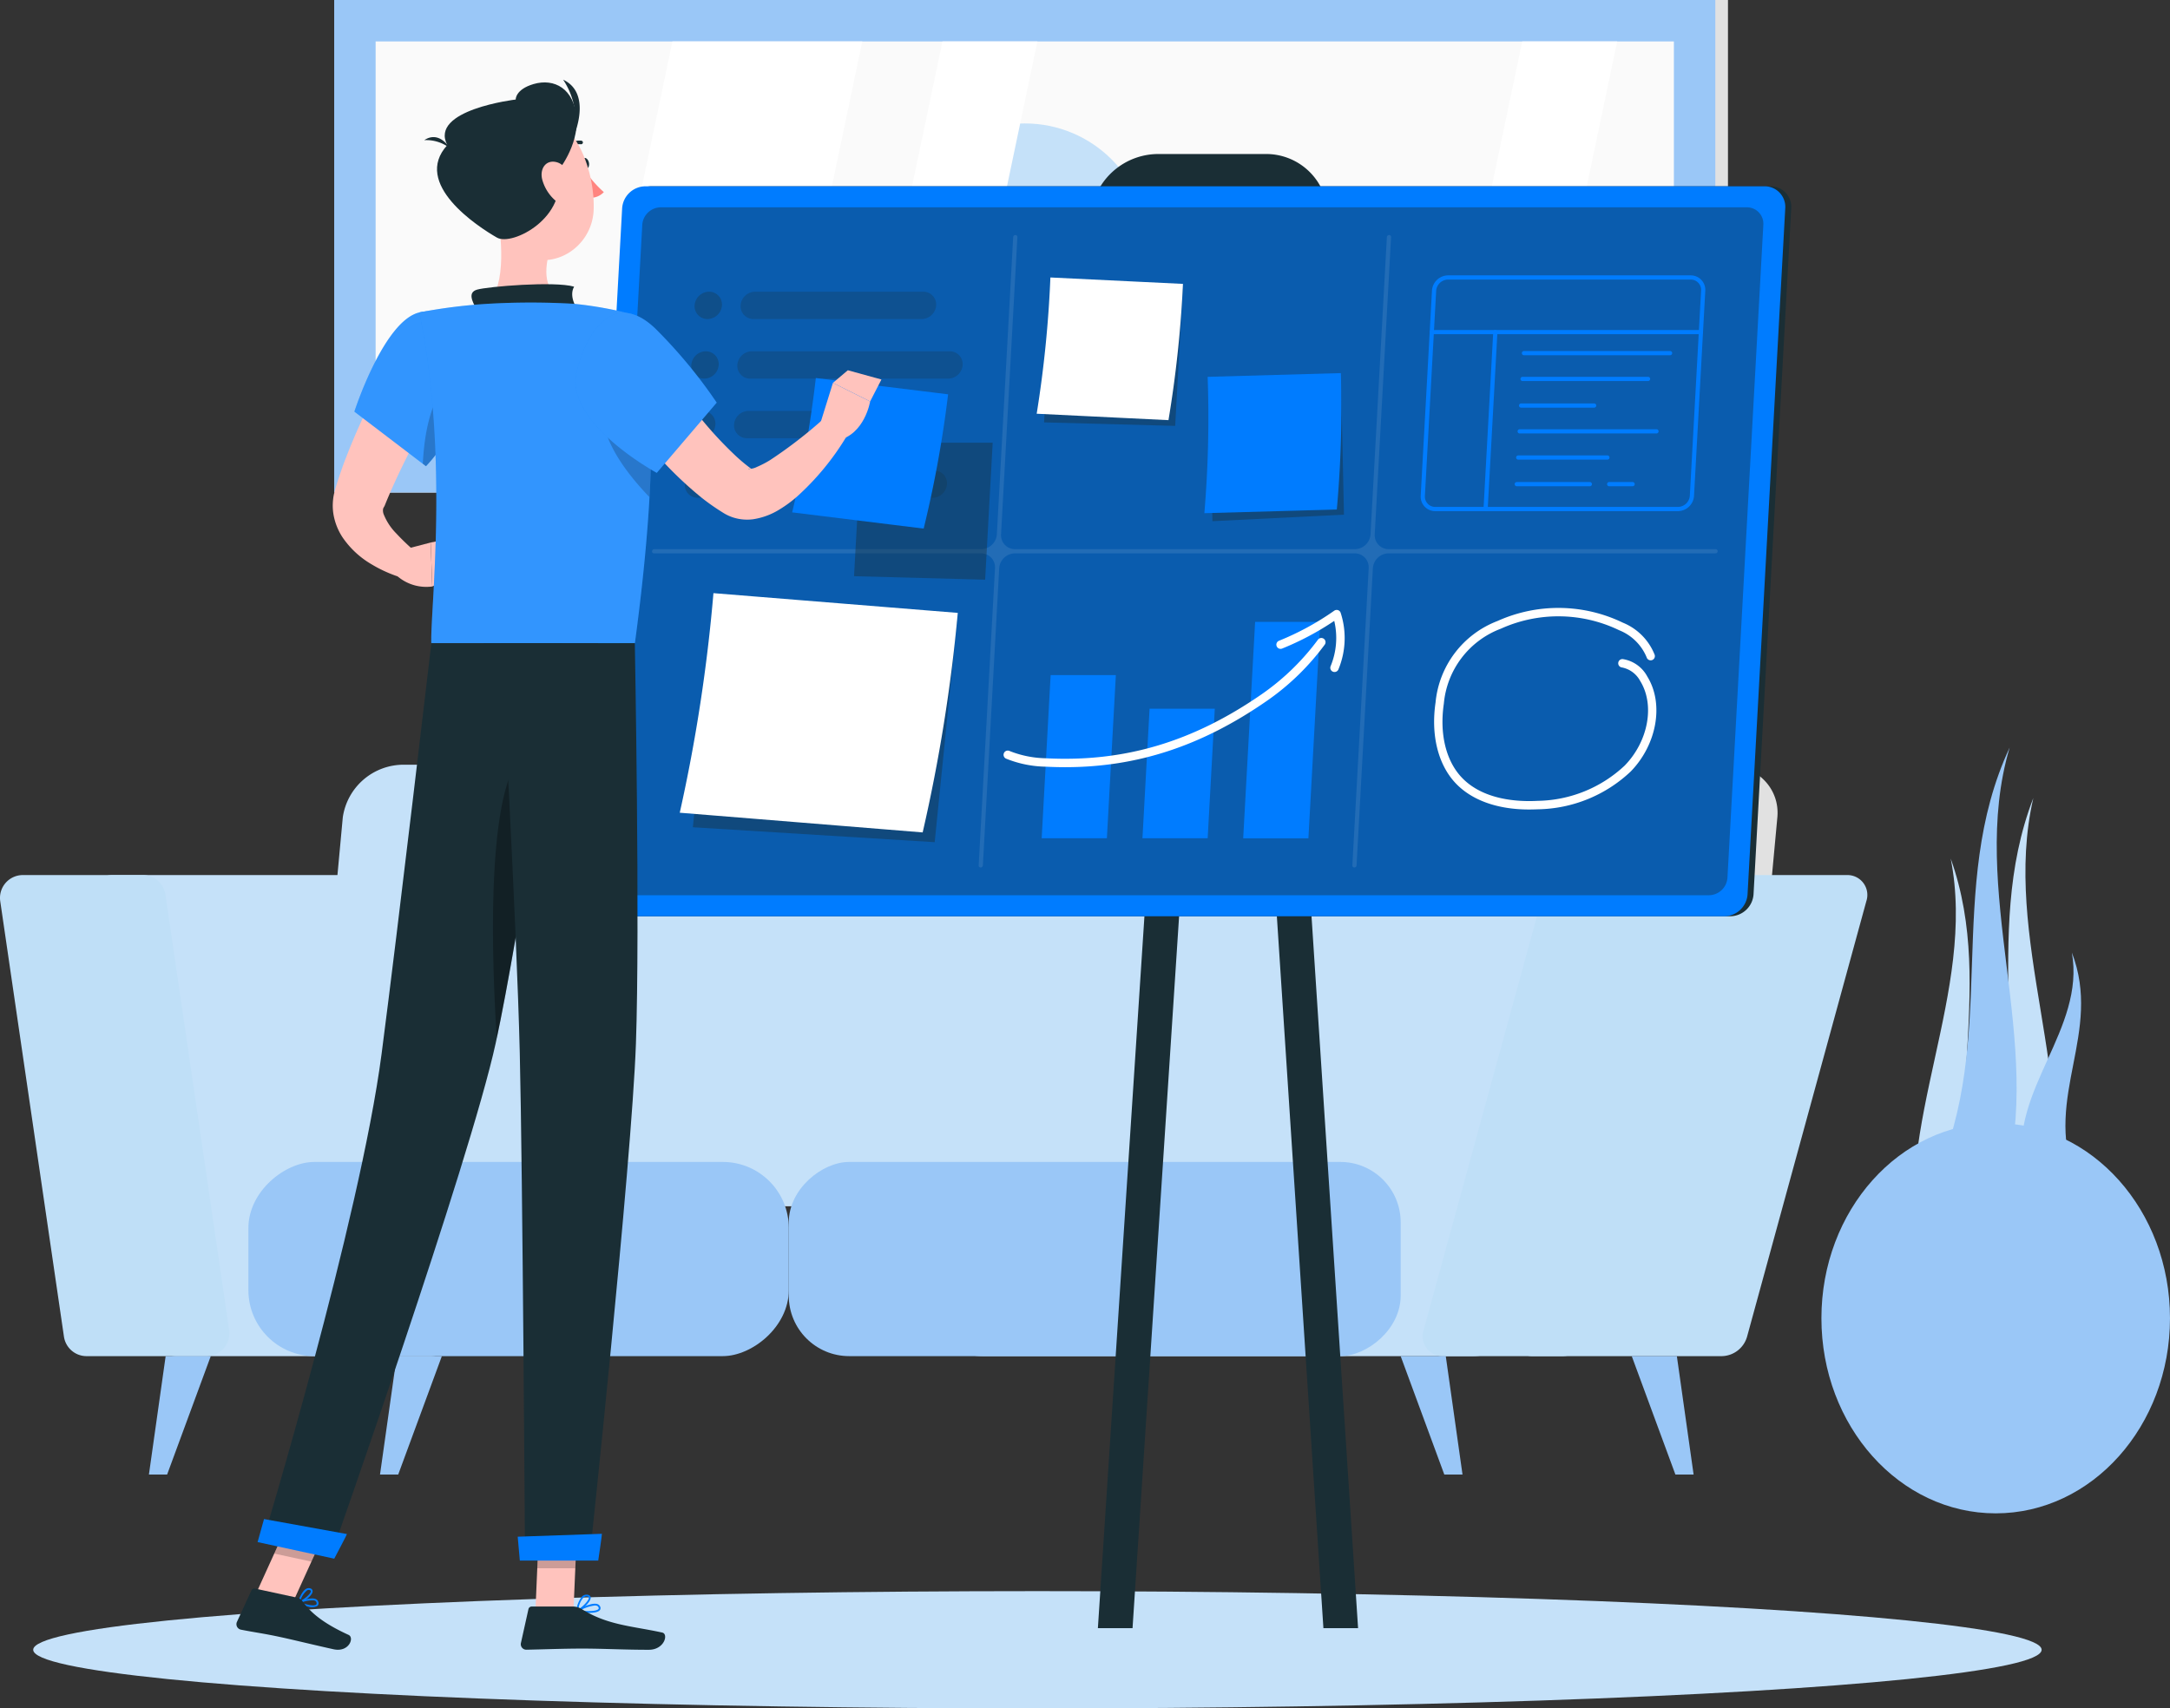 <svg xmlns="http://www.w3.org/2000/svg" width="236.575" height="186.276" viewBox="0 0 236.575 186.276">
  <rect x="0" y="0" width="236.575" height="186.276" fill="#333333" stroke="none"/>
  <g id="Group_8548" data-name="Group 8548" transform="translate(-133.174 -2000.2)">
    <path id="Path_22936" data-name="Path 22936" d="M187.675,2221.629H159.932a2.492,2.492,0,0,1-2.465-2.131l-6.945-47.472a2.491,2.491,0,0,1,2.465-2.852h27.743a2.491,2.491,0,0,1,2.465,2.131l6.944,47.472A2.492,2.492,0,0,1,187.675,2221.629Z" transform="translate(-7.541 -73.562)" fill="#c5e1f9"/>
    <path id="Path_22937" data-name="Path 22937" d="M155.691,2221.629H142.61a2.491,2.491,0,0,1-2.465-2.131l-6.945-47.472a2.491,2.491,0,0,1,2.465-2.852h13.081a2.491,2.491,0,0,1,2.465,2.131l6.944,47.472A2.492,2.492,0,0,1,155.691,2221.629Z" transform="translate(0 -73.562)" fill="#bfdff7"/>
    <path id="Path_22938" data-name="Path 22938" d="M354.51,2147.867H219.668a6.7,6.7,0,0,0-6.732,5.736l-3.394,36.652c-.293,3.167,2.245,5.736,5.67,5.736H350.054a6.7,6.7,0,0,0,6.732-5.736l3.394-36.652C360.472,2150.435,357.934,2147.867,354.51,2147.867Z" transform="translate(-33.237 -64.286)" fill="#e1e1e1"/>
    <path id="Path_22939" data-name="Path 22939" d="M338.3,2147.867H203.458a6.7,6.7,0,0,0-6.732,5.736l-3.394,36.652c-.293,3.167,2.245,5.736,5.67,5.736H333.844a6.7,6.7,0,0,0,6.732-5.736l3.394-36.652C344.263,2150.435,341.724,2147.867,338.3,2147.867Z" transform="translate(-26.18 -64.286)" fill="#c5e1f9"/>
    <rect id="Rectangle_3339" data-name="Rectangle 3339" width="21.174" height="58.912" rx="7.195" transform="translate(219.167 2126.892) rotate(90)" fill="#9ac7f7"/>
    <rect id="Rectangle_3340" data-name="Rectangle 3340" width="21.174" height="66.709" rx="6.584" transform="translate(300.4 2126.892) rotate(90)" fill="#c5e1f9"/>
    <rect id="Rectangle_3341" data-name="Rectangle 3341" width="21.174" height="66.709" rx="6.584" transform="translate(285.876 2126.892) rotate(90)" fill="#9ac7f7"/>
    <path id="Path_22940" data-name="Path 22940" d="M448.035,2221.629H427.4a2.168,2.168,0,0,1-2.1-2.852l13-47.472a2.924,2.924,0,0,1,2.737-2.131h20.639a2.168,2.168,0,0,1,2.1,2.852l-13,47.472A2.924,2.924,0,0,1,448.035,2221.629Z" transform="translate(-127.133 -73.562)" fill="#bfdff7"/>
    <path id="Path_22941" data-name="Path 22941" d="M423.155,2221.629H410.074a2.169,2.169,0,0,1-2.1-2.852l13-47.472a2.924,2.924,0,0,1,2.737-2.131h13.081a2.168,2.168,0,0,1,2.1,2.852l-13,47.472A2.925,2.925,0,0,1,423.155,2221.629Z" transform="translate(-119.592 -73.562)" fill="#bfdff7"/>
    <path id="Path_22942" data-name="Path 22942" d="M410.351,2274.98h-1.985l-4.758-12.908h4.918Z" transform="translate(-117.733 -114.005)" fill="#9ac7f7"/>
    <path id="Path_22943" data-name="Path 22943" d="M454.97,2274.98h-1.985l-4.758-12.908h4.918Z" transform="translate(-137.158 -114.005)" fill="#9ac7f7"/>
    <path id="Path_22944" data-name="Path 22944" d="M206.545,2274.98h1.985l4.758-12.908H208.37Z" transform="translate(-31.942 -114.005)" fill="#9ac7f7"/>
    <path id="Path_22945" data-name="Path 22945" d="M161.926,2274.98h1.985l4.758-12.908h-4.918Z" transform="translate(-12.517 -114.005)" fill="#9ac7f7"/>
    <g id="Group_8532" data-name="Group 8532" transform="translate(169.608 2000.2)">
      <rect id="Rectangle_3342" data-name="Rectangle 3342" width="150.571" height="53.705" transform="translate(1.38)" fill="#e1e1e1"/>
      <rect id="Rectangle_3343" data-name="Rectangle 3343" width="150.571" height="53.705" fill="#9ac7f7"/>
      <rect id="Rectangle_3344" data-name="Rectangle 3344" width="44.67" height="141.537" transform="translate(146.054 4.517) rotate(90)" fill="#fafafa"/>
      <circle id="Ellipse_664" data-name="Ellipse 664" cx="13.395" cy="13.395" r="13.395" transform="translate(61.891 13.458)" fill="#c5e1f9"/>
      <path id="Path_22946" data-name="Path 22946" d="M246.389,2052.871l9.381-44.67h20.7l-9.381,44.67Z" transform="translate(-218.895 -2003.683)" fill="#fff"/>
      <path id="Path_22947" data-name="Path 22947" d="M298.526,2052.871l9.381-44.67h10.352l-9.381,44.67Z" transform="translate(-241.593 -2003.683)" fill="#fff"/>
      <path id="Path_22948" data-name="Path 22948" d="M410.468,2052.871l9.381-44.67H430.2l-9.381,44.67Z" transform="translate(-290.327 -2003.683)" fill="#fff"/>
    </g>
    <path id="Path_22949" data-name="Path 22949" d="M521.6,2154.295c-3.513,15.225,5.081,30.951,1.568,46.175l-3.479-.144-3.479-.145C522.037,2185.053,515.763,2169.423,521.6,2154.295Z" transform="translate(-166.751 -67.085)" fill="#c5e1f9"/>
    <path id="Path_22950" data-name="Path 22950" d="M506.688,2165.988c2.878,14.556-6.361,29.111-3.482,43.667h6.964C504.97,2195.1,511.887,2180.544,506.688,2165.988Z" transform="translate(-160.847 -72.175)" fill="#c5e1f9"/>
    <path id="Path_22951" data-name="Path 22951" d="M514.854,2144.555c-4.605,15.523,3.955,32.274-.65,47.8l-3.783-.354-3.783-.353C513.765,2176.358,507.727,2159.842,514.854,2144.555Z" transform="translate(-162.586 -62.844)" fill="#9ac7f7"/>
    <path id="Path_22952" data-name="Path 22952" d="M528.969,2184.141c1.486,8.393-6.8,14.994-5.312,23.387l2.807.515,2.807.515C525.915,2199.822,532.326,2192.878,528.969,2184.141Z" transform="translate(-169.918 -80.078)" fill="#9ac7f7"/>
    <ellipse id="Ellipse_665" data-name="Ellipse 665" cx="19.001" cy="21.274" rx="19.001" ry="21.274" transform="translate(331.746 2122.66)" fill="#9ac7f7"/>
    <ellipse id="_Path_" data-name="&lt;Path&gt;" cx="109.48" cy="6.394" rx="109.48" ry="6.394" transform="translate(136.794 2173.689)" fill="#c5e1f9"/>
    <g id="Group_8542" data-name="Group 8542" transform="translate(196.889 2016.993)">
      <g id="Group_8533" data-name="Group 8533" transform="translate(0)">
        <path id="Path_22953" data-name="Path 22953" d="M371.447,2115.764H249.427a2.247,2.247,0,0,1-2.26-2.392l4.11-74.808a2.565,2.565,0,0,1,2.523-2.391h122.02a2.246,2.246,0,0,1,2.26,2.391l-4.11,74.808A2.566,2.566,0,0,1,371.447,2115.764Z" transform="translate(-246.513 -2032.653)" fill="#1a2e35"/>
        <path id="Path_22954" data-name="Path 22954" d="M362.055,2046.18h-11.8a6.712,6.712,0,0,1-6.759-7.14l.12-2.182a7.426,7.426,0,0,1,7.309-6.918h11.788a6.718,6.718,0,0,1,6.766,7.147l-.12,2.175A7.425,7.425,0,0,1,362.055,2046.18Z" transform="translate(-288.449 -2029.94)" fill="#1a2e35"/>
        <path id="Path_22955" data-name="Path 22955" d="M384.448,2191.957h-3.779l-10.4-159.066h3.779Z" transform="translate(-300.105 -2031.224)" fill="#1a2e35"/>
        <path id="Path_22956" data-name="Path 22956" d="M345.147,2191.957h3.779l10.4-159.066h-3.779Z" transform="translate(-289.17 -2031.224)" fill="#1a2e35"/>
        <path id="Path_22957" data-name="Path 22957" d="M370.3,2115.764H248.276a2.247,2.247,0,0,1-2.26-2.392l4.109-74.808a2.565,2.565,0,0,1,2.523-2.391h122.02a2.246,2.246,0,0,1,2.26,2.391l-4.11,74.808A2.565,2.565,0,0,1,370.3,2115.764Z" transform="translate(-246.013 -2032.653)" fill="#007cff"/>
        <path id="Path_22958" data-name="Path 22958" d="M252.057,2115.238a1.791,1.791,0,0,1-1.805-1.91l3.91-71.187a2.045,2.045,0,0,1,2.015-1.91h118.4a1.791,1.791,0,0,1,1.805,1.91l-3.911,71.187a2.045,2.045,0,0,1-2.015,1.91Z" transform="translate(-247.857 -2034.42)" fill="#1a2e35" opacity="0.4"/>
        <path id="Path_22959" data-name="Path 22959" d="M375.028,2079.833H339.388a1.52,1.52,0,0,1-1.534-1.623l1.78-32.4a.215.215,0,0,0-.216-.229.245.245,0,0,0-.242.229l-1.78,32.4a1.735,1.735,0,0,1-1.711,1.623H298.649a1.52,1.52,0,0,1-1.534-1.623l1.78-32.4a.215.215,0,0,0-.216-.229.246.246,0,0,0-.242.229l-1.78,32.4a1.735,1.735,0,0,1-1.712,1.623H259.306a.246.246,0,0,0-.242.229.215.215,0,0,0,.217.229H294.92a1.52,1.52,0,0,1,1.534,1.623l-1.78,32.4a.215.215,0,0,0,.217.229.244.244,0,0,0,.242-.229l1.78-32.4a1.735,1.735,0,0,1,1.711-1.623h37.036a1.52,1.52,0,0,1,1.534,1.623l-1.78,32.4a.214.214,0,0,0,.216.229.245.245,0,0,0,.242-.229l1.78-32.4a1.735,1.735,0,0,1,1.711-1.623H375a.245.245,0,0,0,.242-.229A.215.215,0,0,0,375.028,2079.833Z" transform="translate(-251.694 -2036.748)" fill="#fff" opacity="0.1"/>
      </g>
      <g id="Group_8534" data-name="Group 8534" transform="translate(49.305 13.461)">
        <path id="Path_22960" data-name="Path 22960" d="M349.874,2055.979H335.558l-.8,14.559,14.294.382Z" transform="translate(-333.953 -2054.737)" fill="#1a2e35" opacity="0.4"/>
        <path id="Path_22961" data-name="Path 22961" d="M347.7,2069.337l-14.368-.7a125.641,125.641,0,0,0,1.495-14.857l14.452.7A125.928,125.928,0,0,1,347.7,2069.337Z" transform="translate(-333.332 -2053.78)" fill="#fff"/>
      </g>
      <g id="Group_8535" data-name="Group 8535" transform="translate(67.585 23.889)">
        <path id="Path_22962" data-name="Path 22962" d="M381.039,2073.2l-14.334,1.094.314,14.516,14.342-.712Z" transform="translate(-366.141 -2072.664)" fill="#1a2e35" opacity="0.4"/>
        <path id="Path_22963" data-name="Path 22963" d="M380.146,2087.12l-14.44.4a124.331,124.331,0,0,0,.359-14.865l14.524-.408A124.309,124.309,0,0,1,380.146,2087.12Z" transform="translate(-365.706 -2072.248)" fill="#007cff"/>
      </g>
      <g id="Group_8536" data-name="Group 8536" transform="translate(10.393 47.881)">
        <path id="Path_22964" data-name="Path 22964" d="M295.747,2119.319l-26.427-1.009-2.372,23.509,26.365,1.626Z" transform="translate(-265.52 -2116.292)" fill="#1a2e35" opacity="0.4"/>
        <path id="Path_22965" data-name="Path 22965" d="M290.9,2140.825l-26.482-2.147a179.429,179.429,0,0,0,3.672-23.941l26.637,2.152A179.851,179.851,0,0,1,290.9,2140.825Z" transform="translate(-264.418 -2114.737)" fill="#fff"/>
      </g>
      <g id="Group_8537" data-name="Group 8537" transform="translate(10.94 15.013)" opacity="0.3" style="mix-blend-mode: multiply;isolation: isolate">
        <path id="Path_22966" data-name="Path 22966" d="M268.693,2059.507h0a1.4,1.4,0,0,1-1.408-1.49h0a1.6,1.6,0,0,1,1.571-1.49h0a1.4,1.4,0,0,1,1.408,1.49h0A1.6,1.6,0,0,1,268.693,2059.507Z" transform="translate(-266.212 -2056.527)" fill="#1a2e35"/>
        <path id="Path_22967" data-name="Path 22967" d="M295.911,2059.507H277.575a1.4,1.4,0,0,1-1.408-1.49h0a1.6,1.6,0,0,1,1.572-1.49h18.337a1.4,1.4,0,0,1,1.408,1.49h0A1.6,1.6,0,0,1,295.911,2059.507Z" transform="translate(-270.079 -2056.527)" fill="#1a2e35" opacity="0.8"/>
        <path id="Path_22968" data-name="Path 22968" d="M268.061,2071.014h0a1.4,1.4,0,0,1-1.408-1.49h0a1.6,1.6,0,0,1,1.571-1.49h0a1.4,1.4,0,0,1,1.408,1.49h0A1.6,1.6,0,0,1,268.061,2071.014Z" transform="translate(-265.937 -2061.536)" fill="#1a2e35"/>
        <path id="Path_22969" data-name="Path 22969" d="M298.526,2071.014H276.943a1.4,1.4,0,0,1-1.408-1.49h0a1.6,1.6,0,0,1,1.572-1.49H298.69a1.4,1.4,0,0,1,1.408,1.49h0A1.6,1.6,0,0,1,298.526,2071.014Z" transform="translate(-269.804 -2061.536)" fill="#1a2e35" opacity="0.8"/>
        <path id="Path_22970" data-name="Path 22970" d="M267.429,2082.521h0a1.4,1.4,0,0,1-1.408-1.49h0a1.6,1.6,0,0,1,1.571-1.49h0a1.4,1.4,0,0,1,1.408,1.49h0A1.6,1.6,0,0,1,267.429,2082.521Z" transform="translate(-265.662 -2066.546)" fill="#1a2e35"/>
        <path id="Path_22971" data-name="Path 22971" d="M286.816,2082.521H276.31a1.4,1.4,0,0,1-1.408-1.49h0a1.6,1.6,0,0,1,1.572-1.49H286.98a1.4,1.4,0,0,1,1.408,1.49h0A1.6,1.6,0,0,1,286.816,2082.521Z" transform="translate(-269.528 -2066.546)" fill="#1a2e35" opacity="0.8"/>
        <path id="Path_22972" data-name="Path 22972" d="M304.045,2094.027H293.539a1.4,1.4,0,0,1-1.408-1.49h0a1.6,1.6,0,0,1,1.571-1.49h10.506a1.4,1.4,0,0,1,1.408,1.49h0A1.6,1.6,0,0,1,304.045,2094.027Z" transform="translate(-277.029 -2071.555)" fill="#1a2e35" opacity="0.8"/>
        <path id="Path_22973" data-name="Path 22973" d="M266.8,2094.027h0a1.4,1.4,0,0,1-1.408-1.49h0a1.6,1.6,0,0,1,1.571-1.49h0a1.4,1.4,0,0,1,1.408,1.49h0A1.6,1.6,0,0,1,266.8,2094.027Z" transform="translate(-265.387 -2071.555)" fill="#1a2e35"/>
        <path id="Path_22974" data-name="Path 22974" d="M280.53,2094.027h-4.852a1.4,1.4,0,0,1-1.408-1.49h0a1.6,1.6,0,0,1,1.572-1.49h4.851a1.4,1.4,0,0,1,1.408,1.49h0A1.6,1.6,0,0,1,280.53,2094.027Z" transform="translate(-269.253 -2071.555)" fill="#1a2e35" opacity="0.8"/>
      </g>
      <g id="Group_8539" data-name="Group 8539" transform="translate(45.705 49.712)">
        <path id="Path_22975" data-name="Path 22975" d="M342.382,2130.564h-7.11l-.977,17.791h7.11Z" transform="translate(-330.151 -2123.459)" fill="#007cff"/>
        <path id="Path_22976" data-name="Path 22976" d="M361.638,2137.059h-7.11l-.776,14.124h7.11Z" transform="translate(-338.621 -2126.286)" fill="#007cff"/>
        <path id="Path_22977" data-name="Path 22977" d="M381.616,2120.281h-7.11l-1.3,23.6h7.11Z" transform="translate(-347.092 -2118.982)" fill="#007cff"/>
        <g id="Group_8538" data-name="Group 8538">
          <path id="Path_22978" data-name="Path 22978" d="M333.66,2137.481q-1.056,0-2.132-.055a12.087,12.087,0,0,1-4.3-.872.459.459,0,1,1,.376-.837,11.234,11.234,0,0,0,3.972.793c8.531.438,16-1.783,23.521-6.992a26.2,26.2,0,0,0,6.113-5.927.458.458,0,1,1,.755.52,26.732,26.732,0,0,1-6.347,6.161C348.555,2135.164,341.525,2137.481,333.66,2137.481Z" transform="translate(-326.955 -2120.336)" fill="#fff"/>
          <path id="Path_22979" data-name="Path 22979" d="M385.944,2124.747a.454.454,0,0,1-.174-.035.459.459,0,0,1-.249-.6,8.061,8.061,0,0,0,.395-4.938,30.918,30.918,0,0,1-5.68,3.016.458.458,0,0,1-.343-.85,30.061,30.061,0,0,0,6.023-3.277.458.458,0,0,1,.7.229,8.922,8.922,0,0,1-.245,6.172A.459.459,0,0,1,385.944,2124.747Z" transform="translate(-349.876 -2117.98)" fill="#fff"/>
        </g>
      </g>
      <g id="Group_8541" data-name="Group 8541" transform="translate(91.168 13.232)">
        <path id="Path_22980" data-name="Path 22980" d="M435.518,2079.081H409.067a1.582,1.582,0,0,1-1.593-1.686l1.228-22.36a1.779,1.779,0,0,1,1.753-1.661h26.451a1.582,1.582,0,0,1,1.593,1.686l-1.228,22.361A1.778,1.778,0,0,1,435.518,2079.081Zm-25.063-25.249a1.315,1.315,0,0,0-1.295,1.228l-1.228,22.361a1.123,1.123,0,0,0,1.136,1.2h26.451a1.314,1.314,0,0,0,1.295-1.228l1.228-22.36a1.123,1.123,0,0,0-1.136-1.2Z" transform="translate(-407.471 -2053.374)" fill="#007cff"/>
        <path id="Path_22981" data-name="Path 22981" d="M438.78,2064.384H409.441a.229.229,0,0,1,0-.459H438.78a.229.229,0,0,1,0,.459Z" transform="translate(-408.229 -2057.968)" fill="#007cff"/>
        <path id="Path_22982" data-name="Path 22982" d="M419.832,2083.675h-.013a.23.23,0,0,1-.216-.242l1.06-19.291a.226.226,0,0,1,.241-.217.23.23,0,0,1,.216.241l-1.06,19.292A.229.229,0,0,1,419.832,2083.675Z" transform="translate(-412.753 -2057.967)" fill="#007cff"/>
        <g id="Group_8540" data-name="Group 8540" transform="translate(10.248 8.25)">
          <path id="Path_22983" data-name="Path 22983" d="M443.168,2068.442H427.239a.229.229,0,1,1,0-.458h15.929a.229.229,0,0,1,0,.458Z" transform="translate(-426.226 -2067.984)" fill="#007cff"/>
          <path id="Path_22984" data-name="Path 22984" d="M440.649,2073.424H426.966a.229.229,0,0,1,0-.459h13.683a.229.229,0,0,1,0,.459Z" transform="translate(-426.107 -2070.152)" fill="#007cff"/>
          <path id="Path_22985" data-name="Path 22985" d="M434.648,2078.564h-7.964a.229.229,0,1,1,0-.458h7.964a.229.229,0,1,1,0,.458Z" transform="translate(-425.984 -2072.391)" fill="#007cff"/>
          <path id="Path_22986" data-name="Path 22986" d="M435.854,2088.6h-9.722a.229.229,0,1,1,0-.458h9.722a.229.229,0,0,1,0,.458Z" transform="translate(-425.744 -2076.759)" fill="#007cff"/>
          <path id="Path_22987" data-name="Path 22987" d="M433.814,2093.739H425.85a.229.229,0,0,1,0-.459h7.964a.229.229,0,0,1,0,.459Z" transform="translate(-425.621 -2078.996)" fill="#007cff"/>
          <path id="Path_22988" data-name="Path 22988" d="M446.244,2093.739h-2.552a.229.229,0,0,1,0-.459h2.552a.229.229,0,0,1,0,.459Z" transform="translate(-433.388 -2078.996)" fill="#007cff"/>
          <path id="Path_22989" data-name="Path 22989" d="M441.325,2083.545H426.41a.229.229,0,1,1,0-.458h14.915a.229.229,0,0,1,0,.458Z" transform="translate(-425.865 -2074.559)" fill="#007cff"/>
        </g>
      </g>
      <path id="Path_22990" data-name="Path 22990" d="M420.406,2139.569c-3.456,0-6.287-1.021-8.046-2.92-1.877-2.028-2.656-5.217-2.137-8.75a10.569,10.569,0,0,1,6.748-8.88,16.162,16.162,0,0,1,13.679.184,6.252,6.252,0,0,1,3.462,3.506.458.458,0,1,1-.874.275,5.4,5.4,0,0,0-3-2.961,15.239,15.239,0,0,0-12.9-.166,9.659,9.659,0,0,0-6.213,8.176c-.479,3.257.215,6.17,1.9,7.993,2.347,2.535,6.231,2.716,8.337,2.6a14.17,14.17,0,0,0,9.487-3.852c2.575-2.651,3.3-6.617,1.679-9.225a2.884,2.884,0,0,0-1.978-1.466.458.458,0,0,1,.091-.912,3.67,3.67,0,0,1,2.666,1.9c1.833,2.955,1.059,7.4-1.8,10.347a15.077,15.077,0,0,1-10.094,4.129C421.077,2139.56,420.738,2139.569,420.406,2139.569Z" transform="translate(-317.432 -2068.099)" fill="#fff"/>
    </g>
    <g id="Group_8547" data-name="Group 8547" transform="translate(158.949 2008.889)">
      <path id="Path_22991" data-name="Path 22991" d="M210.624,2069.318,209,2072.156l-1.6,2.9c-1.051,1.936-2.055,3.888-2.971,5.85-.456.984-.89,1.963-1.287,2.947l-.073.178a.221.221,0,0,1-.024.042.388.388,0,0,0-.048.078,1.027,1.027,0,0,0-.077.162,1.119,1.119,0,0,0,.068.633,6.255,6.255,0,0,0,1.36,2.062,24.482,24.482,0,0,0,2.2,2.09l-1.323,2.82a13.946,13.946,0,0,1-1.825-.645,14.135,14.135,0,0,1-1.724-.884,9.775,9.775,0,0,1-3.182-2.951,6.585,6.585,0,0,1-1-2.576,5.884,5.884,0,0,1-.03-1.534,5.186,5.186,0,0,1,.13-.753l.092-.367.069-.223c.363-1.155.739-2.3,1.18-3.4.858-2.216,1.825-4.357,2.88-6.443.527-1.043,1.073-2.073,1.649-3.088s1.142-2.011,1.8-3.042Z" transform="translate(-186.925 -2037.539)" fill="#ffc3bd"/>
      <path id="Path_22992" data-name="Path 22992" d="M210.606,2105.735l2.967-.771.17,4.79a4.827,4.827,0,0,1-3.742-1.075Z" transform="translate(-192.395 -2054.497)" fill="#ffc3bd"/>
      <path id="Path_22993" data-name="Path 22993" d="M220.531,2103.534l-.669,4.2-3.365,1.393-.17-4.791Z" transform="translate(-195.149 -2053.874)" fill="#ffc3bd"/>
      <path id="Path_22994" data-name="Path 22994" d="M245.492,2031.369c.067.328.295.558.509.515s.334-.345.268-.672-.294-.559-.509-.515S245.425,2031.041,245.492,2031.369Z" transform="translate(-207.838 -2022.162)" fill="#1a2e35"/>
      <path id="Path_22995" data-name="Path 22995" d="M245.975,2032.891a11.982,11.982,0,0,0,2.136,2.486,1.929,1.929,0,0,1-1.507.613Z" transform="translate(-208.056 -2023.12)" fill="#ff847f"/>
      <path id="Path_22996" data-name="Path 22996" d="M242.574,2028.333a.2.2,0,0,1-.144-.33,1.95,1.95,0,0,1,1.671-.65.2.2,0,0,1,.161.227.2.2,0,0,1-.226.161h0a1.556,1.556,0,0,0-1.319.529A.2.2,0,0,1,242.574,2028.333Z" transform="translate(-206.49 -2020.703)" fill="#1a2e35"/>
      <path id="Path_22997" data-name="Path 22997" d="M228.244,2040.059c.6,3.034,1.189,8.595-.934,10.62,0,0,.83,3.079,6.469,3.079,6.2,0,2.963-3.078,2.963-3.078-3.385-.808-3.3-3.319-2.708-5.677Z" transform="translate(-199.931 -2026.241)" fill="#ffc3bd"/>
      <path id="Path_22998" data-name="Path 22998" d="M224.737,2057.779c-.453-.843-.953-1.808.08-2.11,1.136-.333,8.433-.949,10.577-.325-.658,1.172.457,2.612.457,2.612Z" transform="translate(-198.581 -2032.778)" fill="#1a2e35"/>
      <path id="Path_22999" data-name="Path 22999" d="M191.772,2309.739a1.335,1.335,0,0,0,1.033-.057.4.4,0,0,0,.1-.457.458.458,0,0,0-.253-.289c-.56-.268-1.848.257-1.9.28a.1.1,0,0,0-.06.088.1.1,0,0,0,.055.091A5.209,5.209,0,0,0,191.772,2309.739Zm.675-.663a.5.5,0,0,1,.115.039.261.261,0,0,1,.149.167c.053.177-.012.232-.034.251-.223.19-1.051.014-1.635-.219A3.245,3.245,0,0,1,192.448,2309.076Z" transform="translate(-183.986 -2143.263)" fill="#007cff"/>
      <path id="Path_23000" data-name="Path 23000" d="M190.762,2308.533a.1.1,0,0,0,.049,0c.469-.137,1.472-.85,1.484-1.32a.321.321,0,0,0-.252-.318.535.535,0,0,0-.435.035c-.554.283-.9,1.432-.919,1.48a.1.1,0,0,0,.024.1A.1.1,0,0,0,190.762,2308.533Zm1.174-1.466a.257.257,0,0,1,.043.012c.121.042.12.1.119.127-.007.278-.669.838-1.155,1.064a2.363,2.363,0,0,1,.754-1.167A.348.348,0,0,1,191.936,2307.067Z" transform="translate(-183.986 -2142.393)" fill="#007cff"/>
      <path id="Path_23001" data-name="Path 23001" d="M245.808,2310.877c.532,0,1.047-.074,1.219-.313a.372.372,0,0,0-.008-.429.489.489,0,0,0-.311-.229c-.691-.188-2.14.638-2.2.673a.1.1,0,0,0,.03.181A7.214,7.214,0,0,0,245.808,2310.877Zm.658-.805a.715.715,0,0,1,.19.023.3.3,0,0,1,.193.137c.069.122.044.183.019.217-.193.269-1.242.274-2.012.166A4.442,4.442,0,0,1,246.466,2310.072Z" transform="translate(-207.395 -2143.706)" fill="#007cff"/>
      <path id="Path_23002" data-name="Path 23002" d="M244.555,2310a.09.09,0,0,0,.04-.009c.5-.224,1.492-1.121,1.417-1.59-.018-.11-.1-.248-.366-.275a.716.716,0,0,0-.545.168,2.809,2.809,0,0,0-.644,1.6.1.1,0,0,0,.041.089A.1.1,0,0,0,244.555,2310Zm1.012-1.681c.019,0,.04,0,.059,0,.177.018.188.087.191.111.046.281-.628.987-1.139,1.293a2.3,2.3,0,0,1,.547-1.279A.522.522,0,0,1,245.567,2308.315Z" transform="translate(-207.395 -2142.939)" fill="#007cff"/>
      <path id="Path_23003" data-name="Path 23003" d="M236.553,2303.864H240.7l.413-9.606h-4.148Z" transform="translate(-203.954 -2136.906)" fill="#ffc3bd"/>
      <path id="Path_23004" data-name="Path 23004" d="M182.633,2300.971l4.054.877,4.07-8.948-4.054-.878Z" transform="translate(-180.481 -2135.933)" fill="#ffc3bd"/>
      <path id="Path_23005" data-name="Path 23005" d="M185.417,2307.936l-4.554-.986a.361.361,0,0,0-.405.2l-1.581,3.43a.609.609,0,0,0,.438.849c1.6.318,2.388.392,4.392.825,1.232.267,4.014.944,5.715,1.313,1.665.36,2.289-1.266,1.625-1.569-2.976-1.36-4.22-2.556-5.025-3.672A1.008,1.008,0,0,0,185.417,2307.936Z" transform="translate(-178.821 -2142.427)" fill="#1a2e35"/>
      <path id="Path_23006" data-name="Path 23006" d="M239.443,2310.42h-4.53a.363.363,0,0,0-.353.284l-.819,3.687a.6.6,0,0,0,.6.738c1.634-.028,4-.123,6.049-.123,2.4,0,4.476.131,7.292.131,1.7,0,2.175-1.722,1.462-1.878-3.245-.71-5.894-.785-8.7-2.515A1.92,1.92,0,0,0,239.443,2310.42Z" transform="translate(-202.723 -2143.942)" fill="#1a2e35"/>
      <g id="Group_8543" data-name="Group 8543" transform="translate(12.859 25.264)">
        <path id="Path_23007" data-name="Path 23007" d="M208.688,2060.441c-3.888.891-7.094,10.816-7.094,10.816l7.807,5.951a17.041,17.041,0,0,0,4.141-7.667C214.879,2064.34,212.663,2059.53,208.688,2060.441Z" transform="translate(-201.594 -2060.329)" fill="#007cff"/>
        <path id="Path_23008" data-name="Path 23008" d="M208.688,2060.441c-3.888.891-7.094,10.816-7.094,10.816l7.807,5.951a17.041,17.041,0,0,0,4.141-7.667C214.879,2064.34,212.663,2059.53,208.688,2060.441Z" transform="translate(-201.594 -2060.329)" fill="#fafafa" opacity="0.2"/>
      </g>
      <path id="Path_23009" data-name="Path 23009" d="M217.772,2073.454c-2.112,2.089-2.8,5.895-2.964,9.2l.344.266a17.053,17.053,0,0,0,4.145-7.668c.079-.311.147-.622.2-.927Z" transform="translate(-194.488 -2040.779)" opacity="0.2"/>
      <g id="Group_8544" data-name="Group 8544" transform="translate(19.952 24.299)">
        <path id="Path_23010" data-name="Path 23010" d="M237.4,2059.911s4.415,4.987.246,35.854H215.455c-.153-3.405,1.987-20.02-1.3-36.068a57.933,57.933,0,0,1,7.427-.938,81.468,81.468,0,0,1,9.432,0A41.614,41.614,0,0,1,237.4,2059.911Z" transform="translate(-214.157 -2058.621)" fill="#007cff"/>
        <path id="Path_23011" data-name="Path 23011" d="M237.4,2059.911s4.415,4.987.246,35.854H215.455c-.153-3.405,1.987-20.02-1.3-36.068a57.933,57.933,0,0,1,7.427-.938,81.468,81.468,0,0,1,9.432,0A41.614,41.614,0,0,1,237.4,2059.911Z" transform="translate(-214.157 -2058.621)" fill="#fafafa" opacity="0.2"/>
      </g>
      <path id="Path_23012" data-name="Path 23012" d="M254.782,2077.557l-.085-.073-5.042,1.208c-.288,3.412,3.219,7.488,5.025,9.352A96.807,96.807,0,0,0,254.782,2077.557Z" transform="translate(-209.651 -2042.534)" opacity="0.2"/>
      <g id="Group_8545" data-name="Group 8545" transform="translate(4.121 156.093)">
        <path id="Path_23013" data-name="Path 23013" d="M241.266,2294.263l-.212,4.952H236.9l.212-4.952Z" transform="translate(-208.228 -2293)" opacity="0.2"/>
        <path id="Path_23014" data-name="Path 23014" d="M188.219,2292.028l4.056.878-2.1,4.612-4.056-.878Z" transform="translate(-186.119 -2292.028)" opacity="0.2"/>
      </g>
      <path id="Path_23015" data-name="Path 23015" d="M225.734,2029.1c1.065,3.976,1.487,6.358,3.941,8.011,3.691,2.487,8.287-.367,8.43-4.582.13-3.794-1.635-9.659-5.9-10.461A5.614,5.614,0,0,0,225.734,2029.1Z" transform="translate(-199.157 -2018.362)" fill="#ffc3bd"/>
      <path id="Path_23016" data-name="Path 23016" d="M224.085,2033.033c1.691.968,7.855-2.266,6.589-7.167,0,0,2.348-2.824,2.083-5.94s-2.4-4.3-4.679-3.636c-2.006.59-1.948,1.688-1.948,1.688s-9.479,1.116-7.456,4.969C214.815,2027.154,221.975,2031.825,224.085,2033.033Z" transform="translate(-195.682 -2015.815)" fill="#1a2e35"/>
      <path id="Path_23017" data-name="Path 23017" d="M217.869,2027.866s-1.129-1.954-2.776-.86A4.222,4.222,0,0,1,217.869,2027.866Z" transform="translate(-194.612 -2020.413)" fill="#1a2e35"/>
      <path id="Path_23018" data-name="Path 23018" d="M243.055,2021.752s2.067-4.663-1.155-6.165A7.971,7.971,0,0,1,243.055,2021.752Z" transform="translate(-206.282 -2015.587)" fill="#1a2e35"/>
      <path id="Path_23019" data-name="Path 23019" d="M237.815,2033.38a4.652,4.652,0,0,0,1.674,2.475c1.079.8,1.885.013,1.809-1.209-.069-1.1-.714-2.843-1.9-3.168C238.22,2031.156,237.506,2032.186,237.815,2033.38Z" transform="translate(-204.473 -2022.479)" fill="#ffc3bd"/>
      <path id="Path_23020" data-name="Path 23020" d="M216.58,2124.4s-4.708,31.7-7.292,43.577c-2.831,13.006-18.006,56.035-18.006,56.035l-7.426-1.608s10.612-35.066,12.987-53.248c1.824-13.966,5.42-44.756,5.42-44.756Z" transform="translate(-181.014 -2062.959)" fill="#1a2e35"/>
      <path id="Path_23021" data-name="Path 23021" d="M192.649,2295.164c.032.007-1.384,2.685-1.384,2.685l-8.355-1.809.7-2.512Z" transform="translate(-180.601 -2136.588)" fill="#007cff"/>
      <path id="Path_23022" data-name="Path 23022" d="M232.977,2144.375c-5.443,1.067-4.868,21.366-4.212,31.807,1.569-7.38,3.867-21.581,5.437-31.66A1.858,1.858,0,0,0,232.977,2144.375Z" transform="translate(-200.385 -2071.636)" opacity="0.3"/>
      <path id="Path_23023" data-name="Path 23023" d="M244.5,2124.4s.571,31.015.12,43.665c-.469,13.158-5.065,56.24-5.065,56.24h-7.027s-.258-42.313-.571-55.236c-.34-14.087-2.042-44.669-2.042-44.669Z" transform="translate(-201.066 -2062.959)" fill="#1a2e35"/>
      <path id="Path_23024" data-name="Path 23024" d="M313.183,2085.679H298.868l-.8,14.559,14.294.382Z" transform="translate(-230.735 -2046.101)" fill="#1a2e35" opacity="0.4"/>
      <path id="Path_23025" data-name="Path 23025" d="M300.457,2089.616l-14.337-1.769A124.312,124.312,0,0,0,288.7,2073.2l14.421,1.775A124.538,124.538,0,0,1,300.457,2089.616Z" transform="translate(-225.533 -2040.67)" fill="#007cff"/>
      <path id="Path_23026" data-name="Path 23026" d="M242.312,2296.377c.032,0-.4,2.917-.4,2.917h-8.548l-.231-2.6Z" transform="translate(-202.467 -2137.828)" fill="#007cff"/>
      <path id="Path_23027" data-name="Path 23027" d="M254.767,2067.607c.638.993,1.365,2.109,2.09,3.139s1.479,2.079,2.258,3.078a42.243,42.243,0,0,0,4.942,5.517c.437.4.884.777,1.335,1.122l.339.255a1.058,1.058,0,0,0-.2-.068c-.147-.028-.219,0-.18.018a1.892,1.892,0,0,0,.929-.214,10.8,10.8,0,0,0,1.428-.741,49.507,49.507,0,0,0,5.965-4.622l2.423,1.957a28.789,28.789,0,0,1-5.43,6.625,13.373,13.373,0,0,1-1.941,1.428,7.582,7.582,0,0,1-2.849,1.058,5.008,5.008,0,0,1-2.159-.182,4.868,4.868,0,0,1-1.1-.507l-.49-.31q-.97-.628-1.845-1.32a40.916,40.916,0,0,1-6.082-6.1c-.885-1.094-1.742-2.2-2.538-3.351s-1.561-2.273-2.309-3.567Z" transform="translate(-209.53 -2038.234)" fill="#ffc3bd"/>
      <g id="Group_8546" data-name="Group 8546" transform="translate(36.969 25.425)">
        <path id="Path_23028" data-name="Path 23028" d="M244.413,2067.053c-1.327,5.561,8.736,11.007,8.736,11.007l6.536-7.658a54.326,54.326,0,0,0-6.677-8.062C248.435,2057.952,245.423,2062.82,244.413,2067.053Z" transform="translate(-244.292 -2060.615)" fill="#007cff"/>
        <path id="Path_23029" data-name="Path 23029" d="M244.413,2067.053c-1.327,5.561,8.736,11.007,8.736,11.007l6.536-7.658a54.326,54.326,0,0,0-6.677-8.062C248.435,2057.952,245.423,2062.82,244.413,2067.053Z" transform="translate(-244.292 -2060.615)" fill="#fafafa" opacity="0.2"/>
      </g>
      <path id="Path_23030" data-name="Path 23030" d="M291.257,2079.09l1.543-4.954,4.059,2.023s-.591,3.614-3.547,4.241Z" transform="translate(-227.77 -2041.076)" fill="#ffc3bd"/>
      <path id="Path_23031" data-name="Path 23031" d="M295.617,2071.7l3.661,1.008-1.23,2.389-4.06-2.023Z" transform="translate(-228.959 -2040.018)" fill="#ffc3bd"/>
    </g>
  </g>
</svg>
